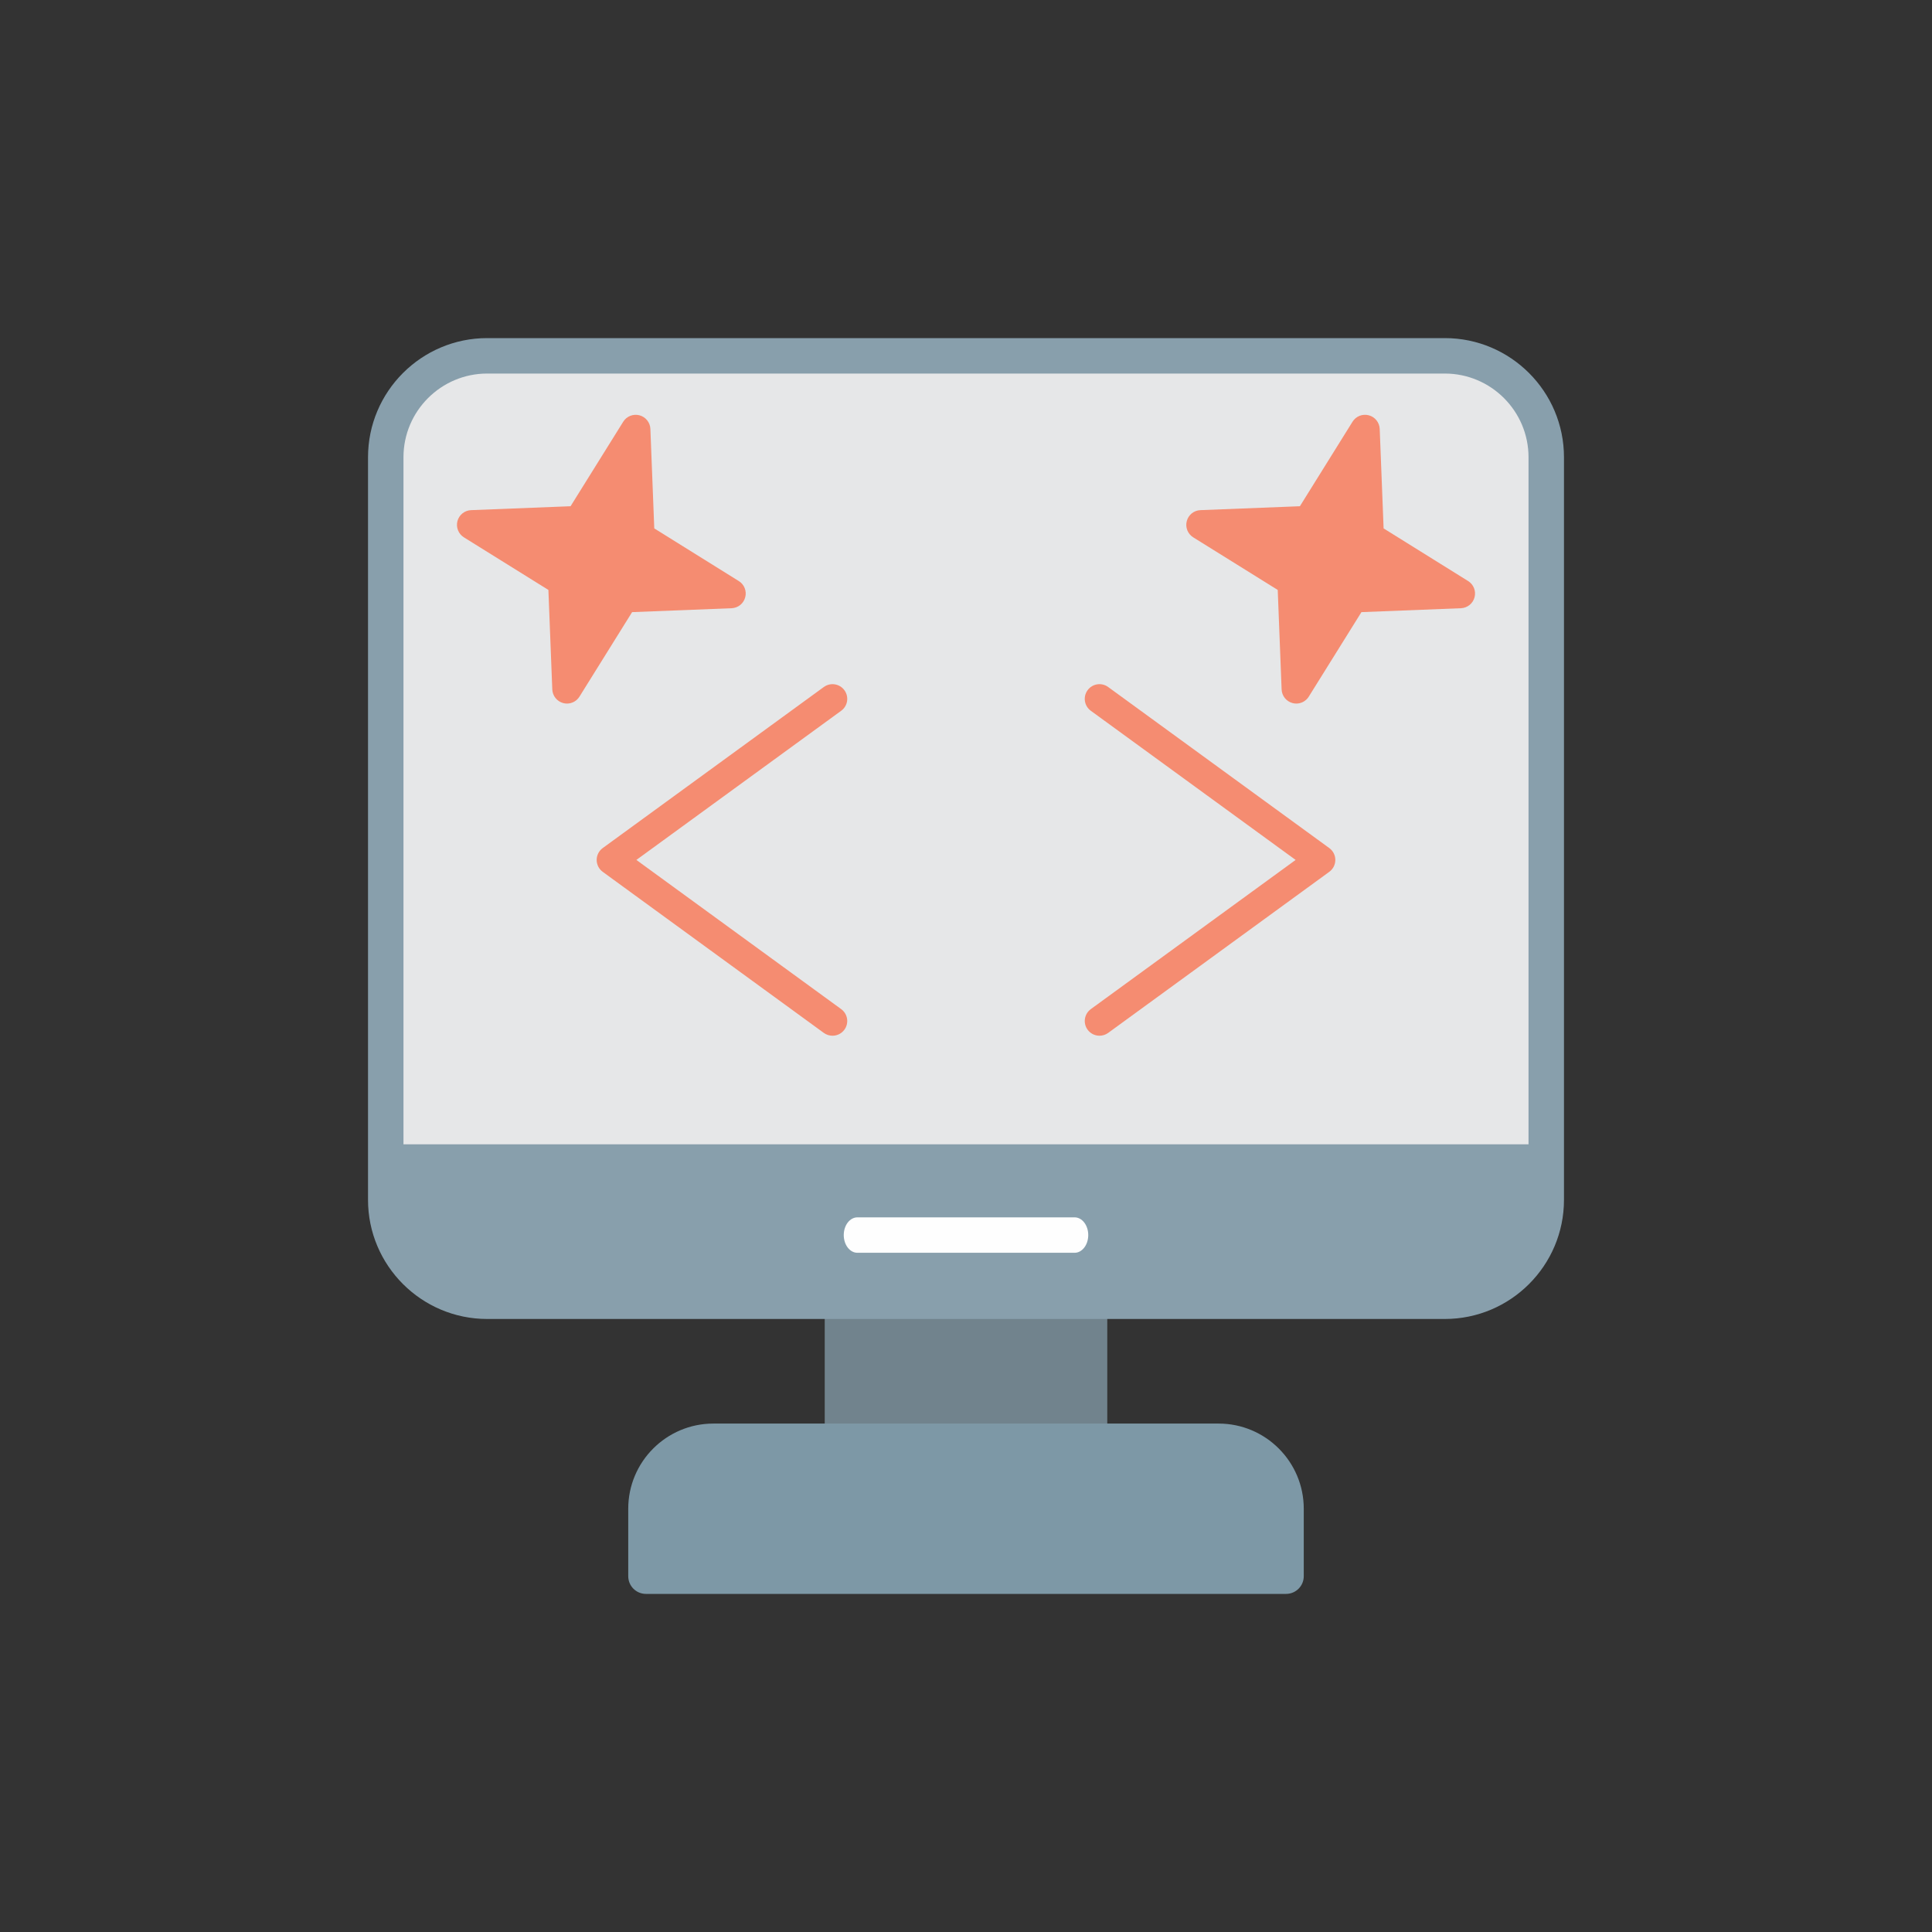 <svg width="80" height="80" viewBox="0 0 80 80" fill="none" xmlns="http://www.w3.org/2000/svg">
<rect x="0" y="0" width="80" height="80" fill="#333333" stroke="none"/>
<path fill-rule="evenodd" clip-rule="evenodd" d="M44.831 60.413H35.169C34.606 60.413 34.15 60.085 34.15 59.68V53.883C34.15 53.477 34.606 53.149 35.169 53.149H44.831C45.394 53.149 45.85 53.477 45.85 53.883V59.68C45.85 60.085 45.394 60.413 44.831 60.413Z" fill="#71838D"/>
<path fill-rule="evenodd" clip-rule="evenodd" d="M16.292 47.666H63.708V18.712C63.708 16.767 62.124 15.183 60.179 15.183H19.82C17.876 15.183 16.292 16.767 16.292 18.712V47.666Z" fill="#E6E7E8"/>
<path fill-rule="evenodd" clip-rule="evenodd" d="M53.253 66H26.747C26.342 66 26.014 65.672 26.014 65.267V62.473C26.014 60.528 27.595 58.947 29.54 58.947H50.46C52.404 58.947 53.986 60.528 53.986 62.473V65.267C53.986 65.672 53.658 66 53.253 66Z" fill="#7D98A6"/>
<path fill-rule="evenodd" clip-rule="evenodd" d="M59.827 54.616H20.173C17.452 54.616 15.239 52.403 15.239 49.683V18.934C15.239 16.213 17.452 14 20.173 14H59.827C62.548 14 64.761 16.213 64.761 18.934V49.683C64.761 52.403 62.548 54.616 59.827 54.616ZM20.173 15.468C18.262 15.468 16.707 17.023 16.707 18.934V47.383H63.293V18.934C63.293 17.023 61.738 15.468 59.827 15.468H20.173Z" fill="#889FAC"/>
<path fill-rule="evenodd" clip-rule="evenodd" d="M44.497 51.875H35.503C35.191 51.875 34.938 51.547 34.938 51.141C34.938 50.736 35.191 50.408 35.503 50.408H44.497C44.809 50.408 45.062 50.736 45.062 51.141C45.062 51.547 44.809 51.875 44.497 51.875Z" fill="#FEFEFE"/>
<path fill-rule="evenodd" clip-rule="evenodd" d="M34.472 42.887C34.348 42.887 34.222 42.849 34.113 42.771L24.958 36.101C24.8 35.986 24.707 35.803 24.707 35.608C24.707 35.413 24.8 35.231 24.958 35.116L34.113 28.447C34.386 28.249 34.767 28.309 34.965 28.58C35.061 28.711 35.1 28.874 35.075 29.034C35.05 29.194 34.962 29.337 34.831 29.432L26.351 35.608L34.831 41.785C34.896 41.833 34.951 41.892 34.993 41.96C35.035 42.028 35.062 42.104 35.075 42.183C35.087 42.262 35.084 42.343 35.065 42.421C35.047 42.499 35.013 42.572 34.965 42.637C34.846 42.8 34.661 42.887 34.472 42.887ZM45.528 42.887C45.339 42.887 45.154 42.8 45.035 42.637C44.987 42.572 44.953 42.499 44.935 42.421C44.916 42.343 44.913 42.262 44.925 42.183C44.938 42.104 44.965 42.028 45.007 41.96C45.049 41.892 45.104 41.833 45.169 41.785L53.649 35.608L45.169 29.432C44.896 29.233 44.836 28.852 45.035 28.58C45.233 28.308 45.614 28.249 45.886 28.447L55.042 35.116C55.2 35.231 55.293 35.413 55.293 35.608C55.293 35.803 55.2 35.986 55.042 36.101L45.886 42.771C45.778 42.849 45.652 42.887 45.528 42.887ZM23.478 29.133C23.426 29.133 23.374 29.127 23.322 29.113C23.196 29.079 23.084 29.007 23.003 28.905C22.921 28.803 22.875 28.678 22.869 28.548L22.708 24.428L19.209 22.25C19.098 22.181 19.013 22.078 18.965 21.957C18.916 21.836 18.909 21.703 18.942 21.577C18.975 21.451 19.048 21.338 19.15 21.257C19.251 21.175 19.377 21.129 19.507 21.124L23.626 20.962L25.806 17.463C25.874 17.352 25.977 17.267 26.098 17.219C26.219 17.171 26.352 17.163 26.478 17.196C26.737 17.264 26.921 17.494 26.931 17.761L27.092 21.88L30.591 24.06C30.702 24.128 30.788 24.231 30.836 24.352C30.884 24.473 30.892 24.606 30.858 24.732C30.825 24.858 30.753 24.97 30.651 25.052C30.549 25.133 30.424 25.18 30.294 25.185L26.174 25.347L23.995 28.845C23.94 28.933 23.864 29.006 23.774 29.056C23.683 29.107 23.581 29.133 23.478 29.133ZM53.677 29.133C53.626 29.133 53.574 29.127 53.522 29.113C53.396 29.079 53.284 29.007 53.202 28.905C53.121 28.803 53.074 28.678 53.069 28.548L52.908 24.428L49.409 22.25C49.298 22.181 49.212 22.078 49.164 21.957C49.116 21.836 49.108 21.703 49.142 21.577C49.175 21.451 49.248 21.338 49.349 21.257C49.451 21.175 49.576 21.129 49.706 21.124L53.826 20.962L56.005 17.463C56.074 17.352 56.176 17.267 56.297 17.218C56.418 17.17 56.552 17.163 56.678 17.196C56.937 17.264 57.12 17.494 57.131 17.761L57.292 21.88L60.792 24.06C60.902 24.129 60.988 24.231 61.036 24.352C61.084 24.473 61.091 24.606 61.058 24.732C61.025 24.858 60.952 24.97 60.85 25.052C60.749 25.133 60.623 25.18 60.493 25.185L56.374 25.347L54.194 28.845C54.14 28.933 54.064 29.006 53.973 29.056C53.883 29.107 53.781 29.133 53.677 29.133Z" fill="#F58C71"/>
</svg>
